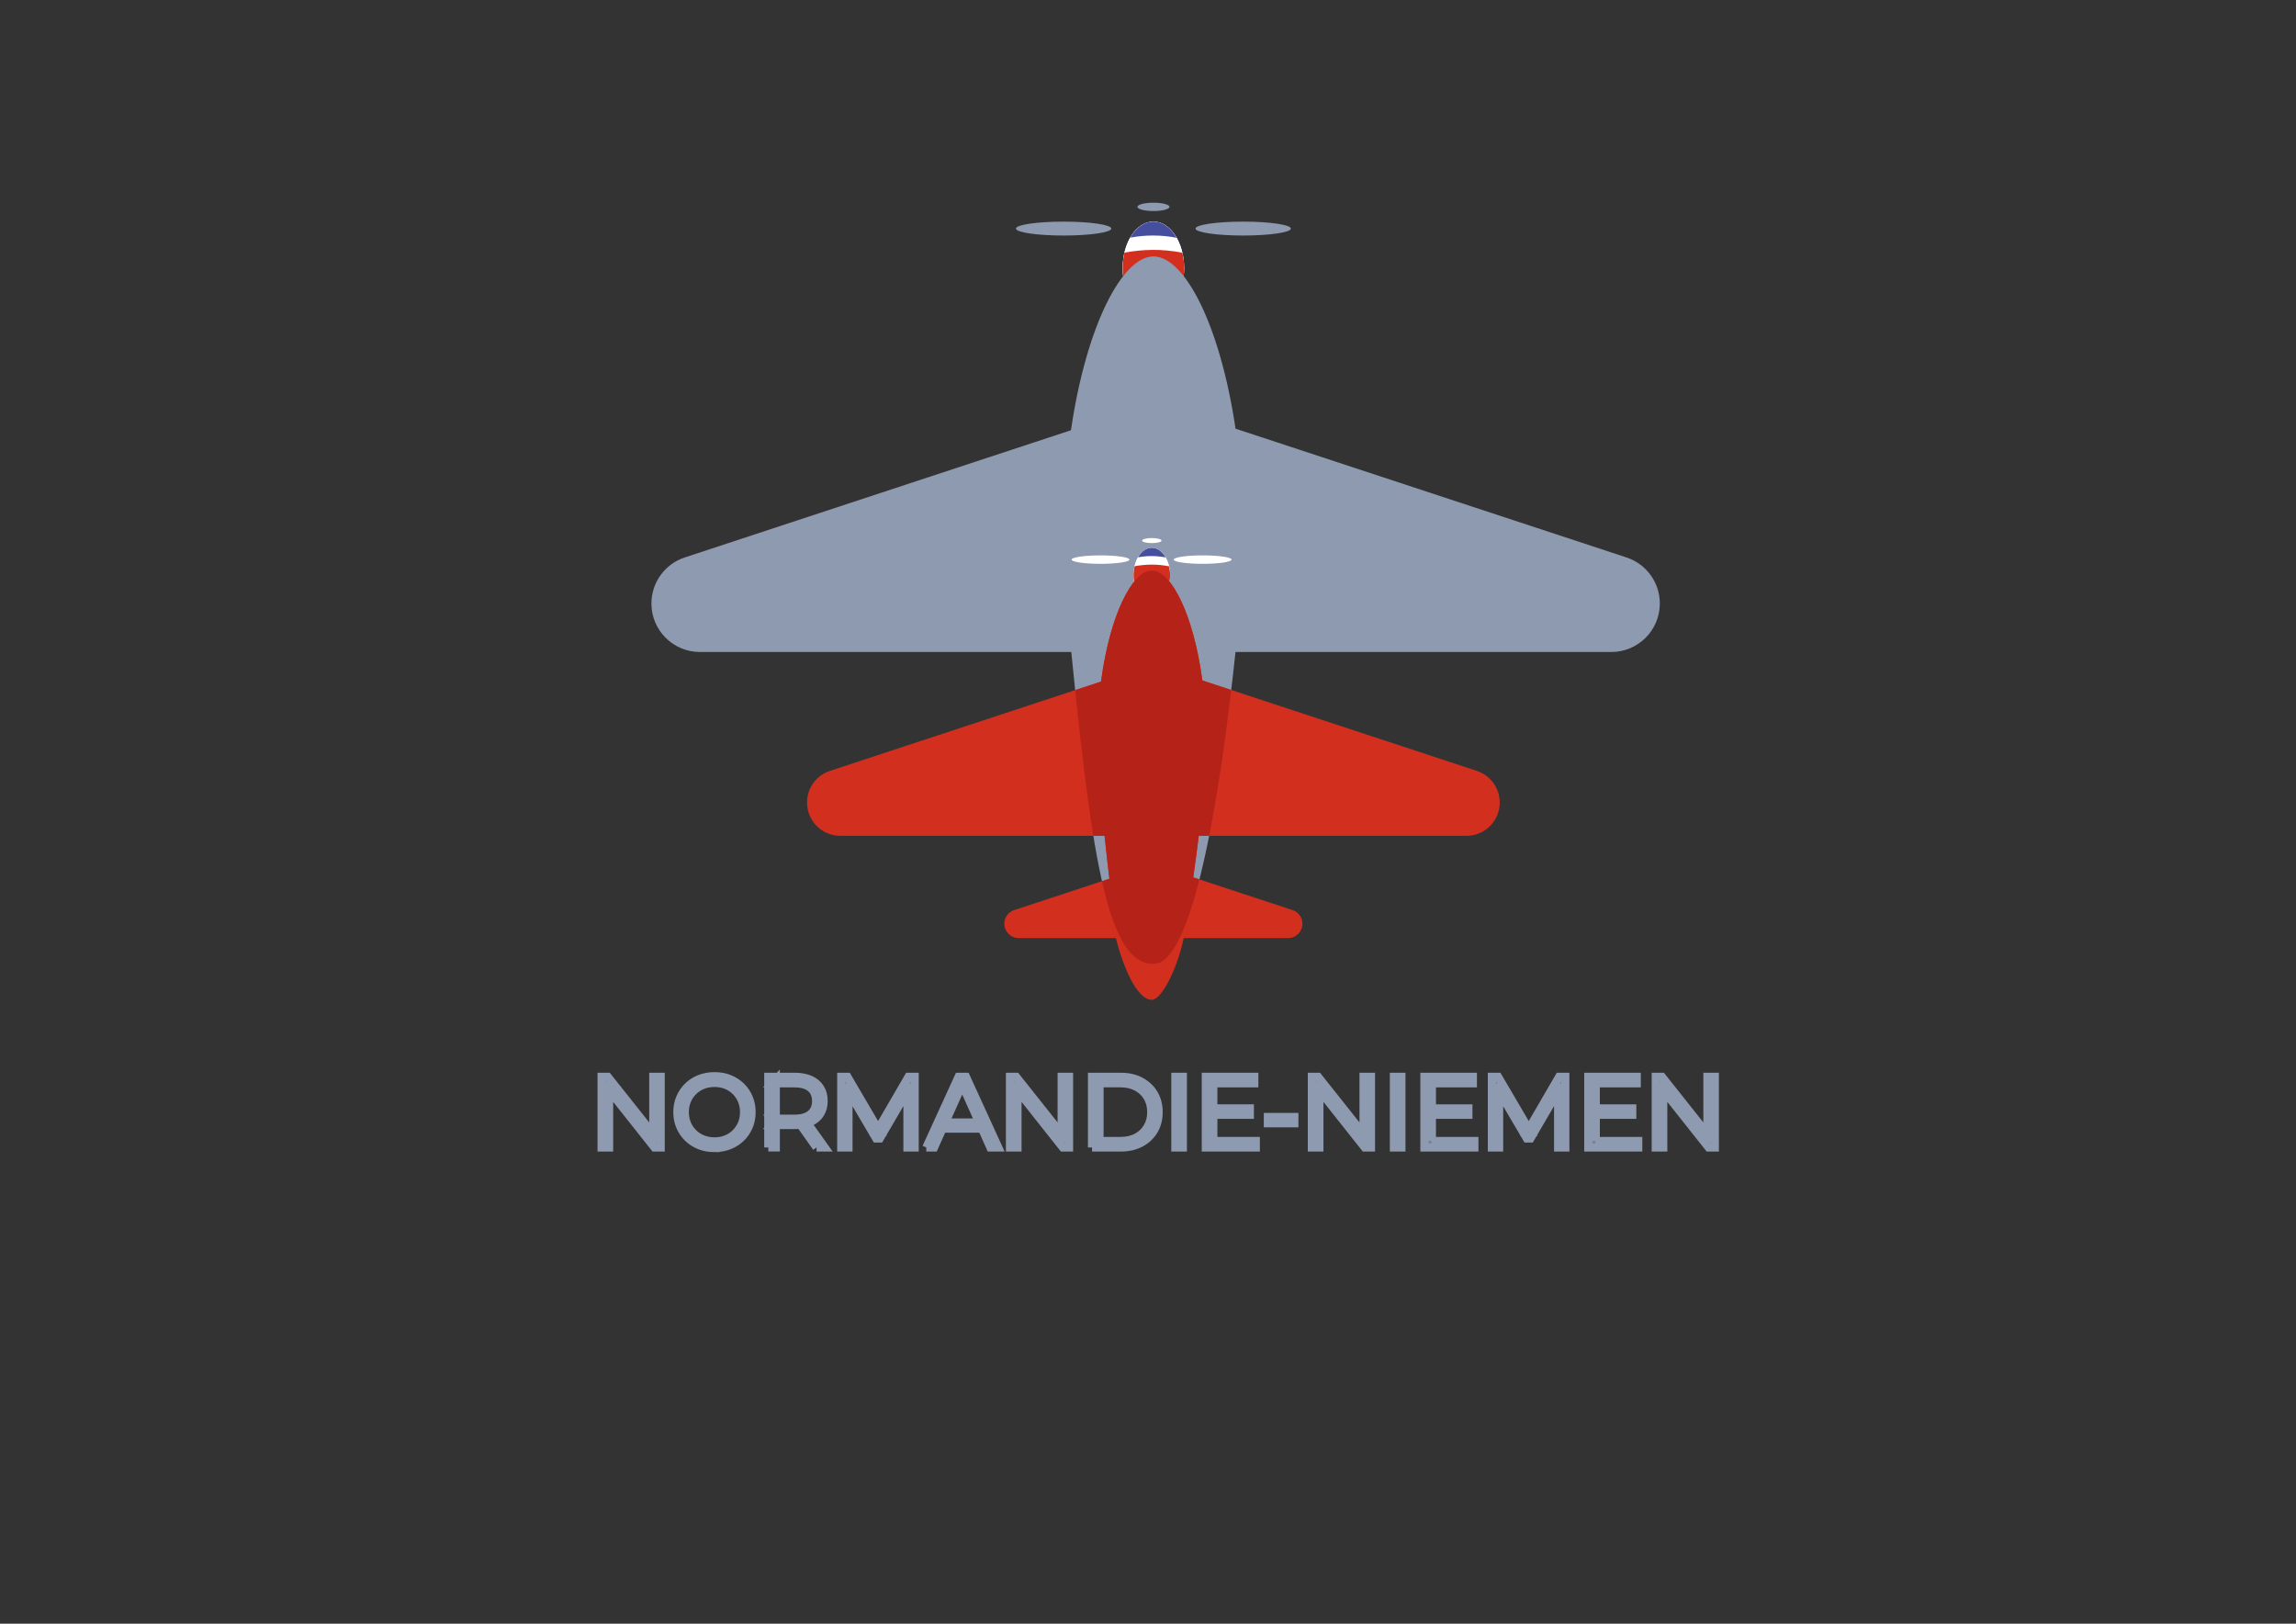 <?xml version="1.0" encoding="UTF-8"?> <svg xmlns="http://www.w3.org/2000/svg" id="_Слой_1" data-name="Слой 1" viewBox="0 0 841.89 595.28"><rect x="0" y="0" width="841.89" height="595.28" fill="#333333" stroke="none"/><defs><style> .cls-1 { fill: #8e9aaf; } .cls-1, .cls-2, .cls-3, .cls-4, .cls-5 { stroke-width: 0px; } .cls-2 { fill: #464f9d; } .cls-3 { fill: #fff; } .cls-4 { fill: #d32f1e; } .cls-6 { fill: #738099; stroke: #8e9aaf; stroke-miterlimit: 10; stroke-width: 3px; } .cls-5 { fill: #b52218; } </style></defs><ellipse class="cls-3" cx="422.92" cy="98.26" rx="11.26" ry="17.02"></ellipse><ellipse class="cls-3" cx="422.92" cy="98.26" rx="11.26" ry="17.02"></ellipse><path class="cls-2" d="m431.46,87.19c-2.07-3.63-5.12-5.95-8.54-5.95s-6.44,2.28-8.5,5.88c5.65-1.05,11.39-1.03,17.04.06Z"></path><path class="cls-4" d="m412.32,92.6c-.41,1.77-.65,3.67-.65,5.66,0,9.4,5.04,17.02,11.26,17.02s11.26-7.62,11.26-17.02c0-1.96-.23-3.84-.64-5.6-7.87-1.55-14.58-1.22-21.23-.06Z"></path><path class="cls-1" d="m596.4,204.37l-143.36-47.21c-5.59-37.75-18.58-63.15-30.1-63.15s-24.7,25.66-30.24,63.72l-141.62,46.64c-7.29,2.4-12.22,9.21-12.22,16.88,0,9.82,7.96,17.78,17.78,17.78h136.18c7.72,77.9,13.7,114.38,30.12,114.38,15.52,0,25.37-69.9,30.09-114.38h137.81c9.82,0,17.78-7.96,17.78-17.78,0-7.68-4.93-14.48-12.22-16.88Z"></path><ellipse class="cls-1" cx="390" cy="83.8" rx="17.49" ry="2.55"></ellipse><ellipse class="cls-1" cx="455.85" cy="83.8" rx="17.49" ry="2.55"></ellipse><ellipse class="cls-1" cx="422.94" cy="75.84" rx="5.87" ry="1.53"></ellipse><ellipse class="cls-3" cx="422.34" cy="210.95" rx="6.7" ry="10.12"></ellipse><ellipse class="cls-3" cx="422.34" cy="210.95" rx="6.7" ry="10.12"></ellipse><path class="cls-2" d="m427.42,204.36c-1.23-2.16-3.05-3.54-5.08-3.54s-3.83,1.36-5.06,3.5c3.36-.62,6.78-.61,10.14.04Z"></path><path class="cls-4" d="m416.03,207.58c-.25,1.05-.39,2.18-.39,3.37,0,5.59,3,10.12,6.7,10.12s6.7-4.53,6.7-10.12c0-1.17-.14-2.29-.38-3.33-4.68-.92-8.67-.73-12.63-.04Z"></path><path class="cls-4" d="m541.53,282.62l-100.65-33.15c-3.22-23.99-11.34-40.29-18.53-40.29s-15.45,16.49-18.63,40.7l-99.41,32.74c-5.01,1.65-8.39,6.33-8.39,11.6h0c0,6.74,5.47,12.21,12.21,12.21h96.89c.59,5.66,1.17,10.9,1.76,15.73l-34.91,11.5c-2.16.71-3.61,2.72-3.61,4.99,0,2.9,2.35,5.26,5.26,5.26h35.64c2.35,9.5,7.46,22.62,13.19,22.62,3.55,0,9.27-11.2,11.7-22.62h38.27c2.9,0,5.26-2.35,5.26-5.26,0-2.27-1.46-4.28-3.61-4.99l-36.44-12c.76-5.15,1.43-10.31,2.02-15.23h98.15c6.74,0,12.21-5.47,12.21-12.21h0c0-5.27-3.38-9.95-8.39-11.6Z"></path><path class="cls-5" d="m443.38,306.43c3.37-16.99,6.06-36.23,8.09-53.47l-10.59-3.49c-3.22-23.99-11.34-40.29-18.53-40.29s-15.45,16.49-18.63,40.7l-9.49,3.13c2.21,21.28,4.33,39.05,6.68,53.42h4.11c.59,5.66,1.17,10.9,1.76,15.73l-2.71.89c4.61,20.46,10.33,30.35,18.87,30.35,6.65,0,12.26-12.84,16.87-31l-2.28-.75c.76-5.15,1.43-10.31,2.02-15.23h3.82Z"></path><ellipse class="cls-3" cx="403.54" cy="205.16" rx="10.61" ry="1.55"></ellipse><ellipse class="cls-3" cx="440.98" cy="205.16" rx="10.61" ry="1.55"></ellipse><ellipse class="cls-3" cx="422.34" cy="198.18" rx="3.56" ry=".93"></ellipse><g><path class="cls-6" d="m220.6,420.68v-25.9h2.26l17.87,22.5h-1.18v-22.5h2.7v25.9h-2.26l-17.83-22.5h1.18v22.5h-2.74Z"></path><path class="cls-6" d="m262,420.9c-1.95,0-3.75-.33-5.42-.98-1.66-.65-3.11-1.58-4.33-2.77-1.22-1.2-2.17-2.59-2.85-4.18-.68-1.59-1.02-3.33-1.02-5.24s.34-3.64,1.02-5.24c.68-1.59,1.63-2.98,2.85-4.18,1.22-1.2,2.66-2.12,4.31-2.78,1.65-.65,3.46-.98,5.44-.98s3.75.33,5.4.98c1.65.65,3.09,1.57,4.31,2.76,1.22,1.18,2.17,2.58,2.85,4.18.68,1.6,1.02,3.35,1.02,5.25s-.34,3.65-1.02,5.25c-.68,1.6-1.63,3-2.85,4.18-1.22,1.18-2.66,2.1-4.31,2.76-1.65.65-3.45.98-5.4.98Zm0-2.44c1.55,0,2.99-.26,4.31-.8,1.32-.53,2.47-1.28,3.44-2.26s1.73-2.11,2.28-3.4.81-2.72.81-4.27-.27-2.98-.81-4.27-1.3-2.43-2.28-3.4c-.97-.97-2.12-1.73-3.44-2.26-1.32-.53-2.76-.79-4.31-.79s-3,.26-4.33.79c-1.33.53-2.49,1.28-3.48,2.26-.99.98-1.75,2.11-2.29,3.4-.54,1.29-.81,2.72-.81,4.27s.27,2.95.81,4.25c.54,1.31,1.31,2.45,2.29,3.42s2.15,1.73,3.48,2.26c1.33.53,2.78.8,4.33.8Z"></path><path class="cls-6" d="m281.72,420.68v-25.9h9.7c2.19,0,4.08.35,5.66,1.05s2.79,1.71,3.64,3.03c.85,1.32,1.28,2.92,1.28,4.79s-.43,3.4-1.28,4.72c-.85,1.32-2.07,2.33-3.64,3.03s-3.47,1.05-5.66,1.05h-8.18l1.22-1.26v9.47h-2.74Zm2.74-9.25l-1.22-1.29h8.1c2.59,0,4.56-.57,5.9-1.7,1.34-1.13,2.02-2.73,2.02-4.77s-.67-3.68-2.02-4.81c-1.34-1.13-3.31-1.7-5.9-1.7h-8.1l1.22-1.29v15.58Zm14.95,9.25l-6.66-9.4h2.96l6.7,9.4h-3Z"></path><path class="cls-6" d="m308.47,420.68v-25.9h2.26l11.84,20.2h-1.18l11.73-20.2h2.26v25.9h-2.63v-21.79h.63l-10.8,18.5h-1.29l-10.88-18.5h.7v21.79h-2.63Z"></path><path class="cls-6" d="m339.66,420.68l11.84-25.9h2.7l11.84,25.9h-2.89l-10.88-24.31h1.11l-10.88,24.31h-2.85Zm4.66-6.92l.81-2.22h15.06l.81,2.22h-16.69Z"></path><path class="cls-6" d="m370.34,420.68v-25.9h2.26l17.87,22.5h-1.18v-22.5h2.7v25.9h-2.26l-17.83-22.5h1.18v22.5h-2.74Z"></path><path class="cls-6" d="m400.42,420.68v-25.9h10.54c2.76,0,5.19.55,7.27,1.65,2.08,1.1,3.71,2.62,4.87,4.57s1.74,4.19,1.74,6.73-.58,4.79-1.74,6.73-2.78,3.47-4.87,4.57c-2.08,1.1-4.51,1.65-7.27,1.65h-10.54Zm2.74-2.37h7.66c2.29,0,4.29-.45,5.98-1.35,1.69-.9,3-2.15,3.94-3.74.94-1.59,1.41-3.42,1.41-5.5s-.47-3.93-1.41-5.51c-.94-1.58-2.25-2.82-3.94-3.72s-3.68-1.35-5.98-1.35h-7.66v21.16Z"></path><path class="cls-6" d="m430.98,420.68v-25.9h2.74v25.9h-2.74Z"></path><path class="cls-6" d="m444.89,418.31h15.58v2.37h-18.32v-25.9h17.76v2.37h-15.02v21.16Zm-.3-11.95h13.69v2.33h-13.69v-2.33Z"></path><path class="cls-6" d="m464.91,411.8v-2.29h9.69v2.29h-9.69Z"></path><path class="cls-6" d="m481.04,420.68v-25.9h2.26l17.87,22.5h-1.18v-22.5h2.7v25.9h-2.26l-17.83-22.5h1.18v22.5h-2.74Z"></path><path class="cls-6" d="m511.12,420.68v-25.9h2.74v25.9h-2.74Z"></path><path class="cls-6" d="m525.03,418.31h15.58v2.37h-18.31v-25.9h17.76v2.37h-15.02v21.16Zm-.3-11.95h13.69v2.33h-13.69v-2.33Z"></path><path class="cls-6" d="m547.05,420.68v-25.9h2.26l11.84,20.2h-1.18l11.73-20.2h2.26v25.9h-2.63v-21.79h.63l-10.8,18.5h-1.29l-10.88-18.5h.7v21.79h-2.63Z"></path><path class="cls-6" d="m585.12,418.31h15.58v2.37h-18.31v-25.9h17.76v2.37h-15.02v21.16Zm-.3-11.95h13.69v2.33h-13.69v-2.33Z"></path><path class="cls-6" d="m607.13,420.68v-25.9h2.26l17.87,22.5h-1.18v-22.5h2.7v25.9h-2.26l-17.83-22.5h1.18v22.5h-2.74Z"></path></g></svg> 